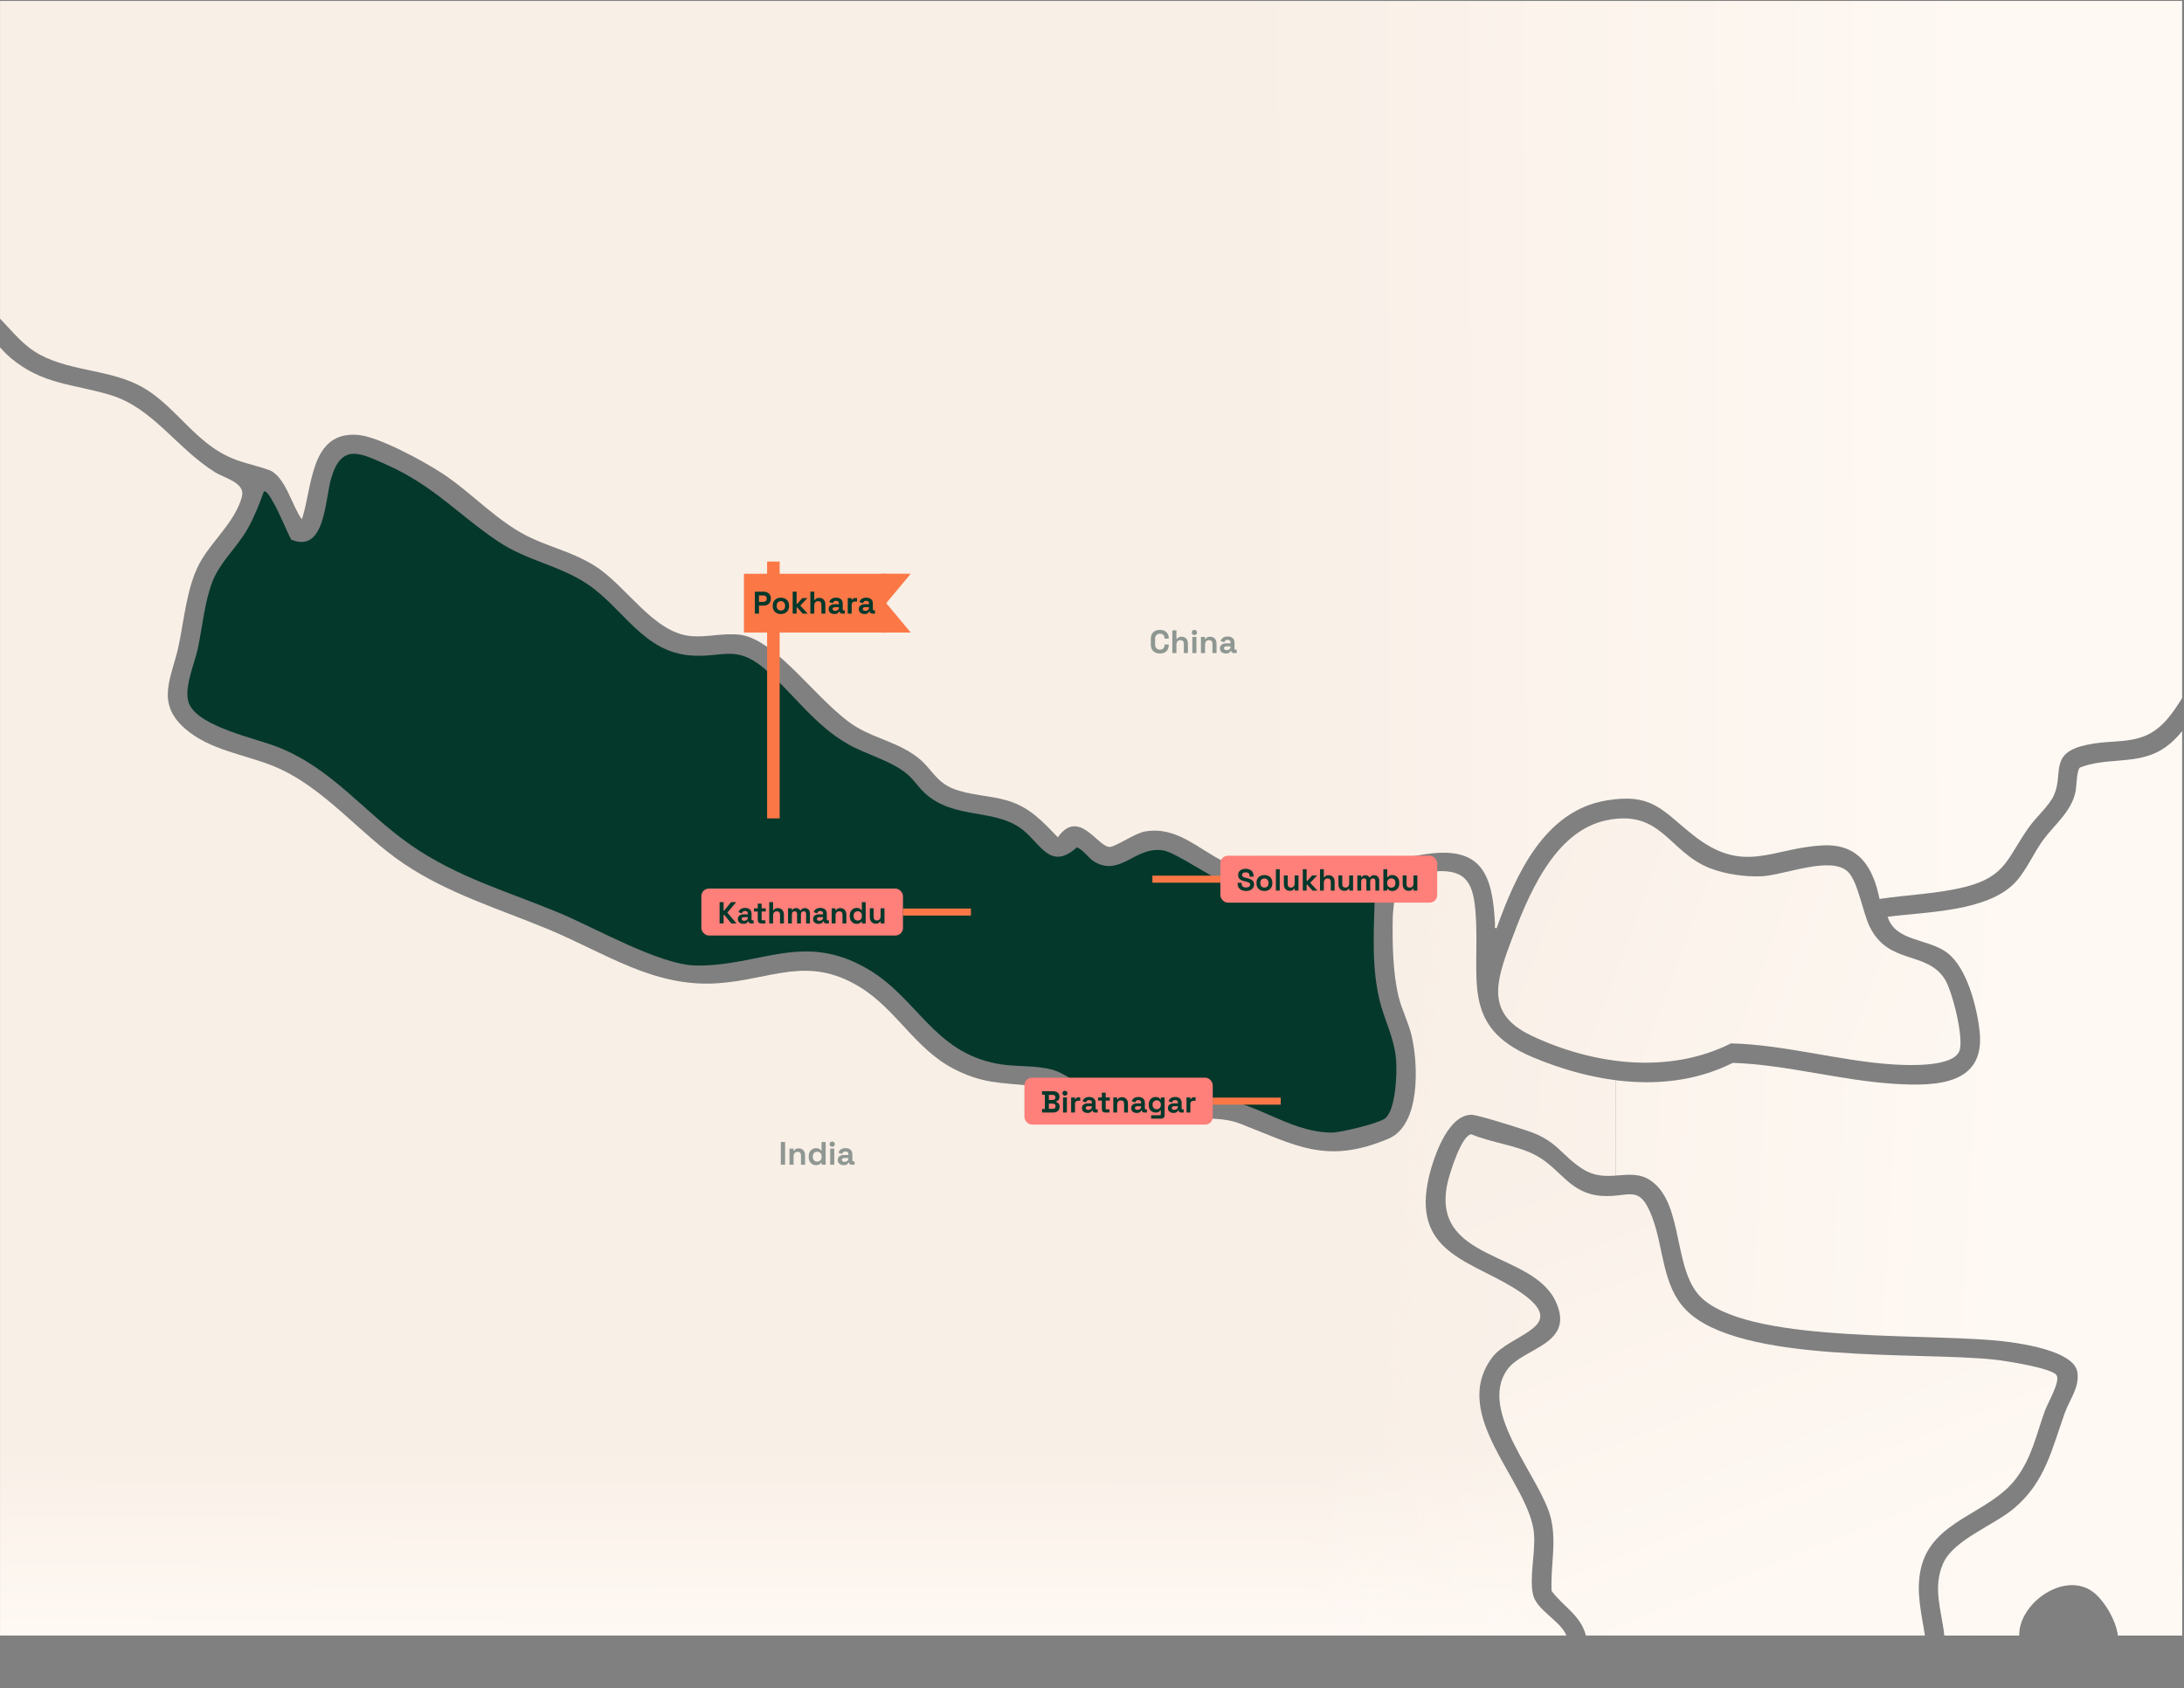 <svg xmlns="http://www.w3.org/2000/svg" fill="none" viewBox="0 0 1149 888" height="888" width="1149">
<rect x="0" y="0" width="1149" height="888" fill="#808080" stroke="none"/>
<g clip-path="url(#clip0_35_58280)">
<g clip-path="url(#clip1_35_58280)">
<g clip-path="url(#clip2_35_58280)">
<path fill="url(#paint0_linear_35_58280)" d="M-80.575 -61.367C-84.117 -43.513 -75.958 -28.296 -65.188 -14.88C-53.743 -0.628 -36.887 10.877 -30.068 28.517C-25.169 41.2 -25.63 53.993 -42.605 52.141C-56.175 50.656 -71.597 27.084 -86.122 38.494C-105.316 53.558 -77.323 96.11 -70.778 112.752C-65.631 125.819 -61.185 154.435 -49.817 161.774C-42.008 166.818 -31.587 164.855 -23.079 165.76C-9.748 167.185 -3.825 180.345 5.606 188.282C22.265 202.296 38.412 201.92 57.862 207.715C80.273 214.398 92.845 235.657 112.892 248.271C118.158 251.591 129.236 253.912 127.273 261.26C123.654 274.77 110.887 285.029 104.742 296.772C98.281 309.121 96.864 326.105 93.963 339.76C90.421 356.419 81.571 369.477 97.351 383.294C110.357 394.679 128.741 396.804 144.111 403.102C170.38 413.873 189.045 438.597 212.395 454.301C235.745 470.004 261.553 477.728 288.096 488.694C318.069 501.078 343.646 519.453 377.298 517.251C405.837 515.382 424.578 502.341 452.247 519.137C471.304 530.701 481.401 551.61 501.465 562.091C516.443 569.908 526.044 569.541 542.012 571.043C560.045 572.733 571.661 588.889 593.244 590.647C612.498 592.217 635.669 584.579 652.516 591.116C681.866 602.501 697.757 612.76 730.461 599.011C747.547 591.825 746.19 559.496 742.589 544.569C740.924 537.674 737.383 530.906 735.752 524.095C732.723 511.473 732.492 495.693 732.731 482.652C732.842 476.789 734.737 471.054 732.834 464.892C733.559 462.647 752.164 458.551 755.356 458.337C771.836 457.245 775.164 465.225 776.282 480.143C778.868 514.605 767.85 539.909 806.179 556.074C839.232 570.019 878.491 575.754 911.613 559.104C939.939 560.051 968.999 568.491 996.923 570.156C1018.21 571.427 1044.49 570.941 1041.49 542.666C1040.14 529.958 1034.88 508.93 1024.22 501.044C1014.18 493.602 997.171 495.343 993.083 482.268C1013.09 479.597 1045.93 479.725 1060.48 463.893C1066.09 457.791 1069.83 448.881 1074.65 442.216C1080.66 433.869 1089.52 427.323 1091.87 416.766C1092.56 413.66 1092.41 405.654 1094.23 403.768C1106.95 398.656 1121.7 401.839 1134.23 395.968C1163.59 382.219 1160.04 329.715 1204.46 347.27C1217.11 352.271 1232.76 365.961 1246.83 359.218C1254.37 355.6 1259.27 347.432 1267.04 344.863V664.051C1254.01 677.596 1244.62 693.692 1245.67 713.159C1246.05 720.319 1248.77 728.282 1249.1 735.323C1249.73 748.636 1239.16 791.291 1231.88 802.565C1224.69 813.677 1213.36 804.358 1202.88 802.036C1186.37 798.375 1174.57 803.811 1175.84 822.263C1176.73 835.201 1180.99 847.926 1184.26 860.352H1114.28C1113.41 852.33 1106.49 840.373 1099.52 836.276C1084.47 827.426 1061.99 843.855 1062.22 860.352H1022.96C1021.55 847.303 1016.63 835.338 1022.24 822.502C1027.74 809.905 1048.97 802.463 1059.67 793.365C1076.11 779.386 1079.41 762.411 1086.31 743.2C1088.86 736.108 1094.19 729.732 1092.88 721.71C1091.18 711.187 1066.11 707.202 1057.4 705.998C1018.81 700.656 924.44 707.466 896.234 683.672C879.506 669.556 886.53 633.404 868.42 621.021C857.505 613.553 845.812 623.214 832.687 614.936C821.703 608.014 819.509 600.359 804.642 595.187C800.008 593.574 777.52 586.414 774.166 586.405C760.98 586.38 753.128 611.505 751.089 622.216C743.783 660.655 776.615 663.676 800.111 679.934C826.542 698.215 794.486 701.33 784.971 714.14C762.132 744.881 804.89 779.753 807.041 806.986C807.809 816.69 804.386 830.49 806.563 839.042C808.636 847.201 820.738 852.406 824.084 860.352H-371.599V210.028C-354.71 195.11 -336.344 187.053 -339.262 161.049C-340.56 149.425 -351.45 132.578 -349.222 121.893C-347.123 111.831 -330.352 100.301 -324.302 91.348C-303.375 60.411 -351.962 50.459 -371.608 41.055V-61.367H-80.584H-80.575Z"></path>
<path fill="url(#paint1_linear_35_58280)" d="M-80.575 -61.367C-84.117 -43.513 -75.958 -28.296 -65.188 -14.88C-53.743 -0.628 -36.887 10.877 -30.068 28.517C-25.169 41.2 -25.63 53.993 -42.605 52.141C-56.175 50.656 -71.597 27.084 -86.122 38.494C-105.316 53.558 -77.323 96.11 -70.778 112.752C-65.631 125.819 -61.185 154.435 -49.817 161.774C-42.008 166.818 -31.587 164.855 -23.079 165.76C-9.748 167.185 -3.825 180.345 5.606 188.282C22.265 202.296 38.412 201.92 57.862 207.715C80.273 214.398 92.845 235.657 112.892 248.271C118.158 251.591 129.236 253.912 127.273 261.26C123.654 274.77 110.887 285.029 104.742 296.772C98.281 309.121 96.864 326.105 93.963 339.76C90.421 356.419 81.571 369.477 97.351 383.294C110.357 394.679 128.741 396.804 144.111 403.102C170.38 413.873 189.045 438.597 212.395 454.301C235.745 470.004 261.553 477.728 288.096 488.694C318.069 501.078 343.646 519.453 377.298 517.251C405.837 515.382 424.578 502.341 452.247 519.137C471.304 530.701 481.401 551.61 501.465 562.091C516.443 569.908 526.044 569.541 542.012 571.043C560.045 572.733 571.661 588.889 593.244 590.647C612.498 592.217 635.669 584.579 652.516 591.116C681.866 602.501 697.757 612.76 730.461 599.011C747.547 591.825 746.19 559.496 742.589 544.569C740.924 537.674 737.383 530.906 735.752 524.095C732.723 511.473 732.492 495.693 732.731 482.652C732.842 476.789 734.737 471.054 732.834 464.892C733.559 462.647 752.164 458.551 755.356 458.337C771.836 457.245 775.164 465.225 776.282 480.143C778.868 514.605 767.85 539.909 806.179 556.074C839.232 570.019 878.491 575.754 911.613 559.104C939.939 560.051 968.999 568.491 996.923 570.156C1018.21 571.427 1044.49 570.941 1041.49 542.666C1040.14 529.958 1034.88 508.93 1024.22 501.044C1014.18 493.602 997.171 495.343 993.083 482.268C1013.09 479.597 1045.93 479.725 1060.48 463.893C1066.09 457.791 1069.83 448.881 1074.65 442.216C1080.66 433.869 1089.52 427.323 1091.87 416.766C1092.56 413.66 1092.41 405.654 1094.23 403.768C1106.95 398.656 1121.7 401.839 1134.23 395.968C1163.59 382.219 1160.04 329.715 1204.46 347.27C1217.11 352.271 1232.76 365.961 1246.83 359.218C1254.37 355.6 1259.27 347.432 1267.04 344.863V664.051C1254.01 677.596 1244.62 693.692 1245.67 713.159C1246.05 720.319 1248.77 728.282 1249.1 735.323C1249.73 748.636 1239.16 791.291 1231.88 802.565C1224.69 813.677 1213.36 804.358 1202.88 802.036C1186.37 798.375 1174.57 803.811 1175.84 822.263C1176.73 835.201 1180.99 847.926 1184.26 860.352H1114.28C1113.41 852.33 1106.49 840.373 1099.52 836.276C1084.47 827.426 1061.99 843.855 1062.22 860.352H1022.96C1021.55 847.303 1016.63 835.338 1022.24 822.502C1027.74 809.905 1048.97 802.463 1059.67 793.365C1076.11 779.386 1079.41 762.411 1086.31 743.2C1088.86 736.108 1094.19 729.732 1092.88 721.71C1091.18 711.187 1066.11 707.202 1057.4 705.998C1018.81 700.656 924.44 707.466 896.234 683.672C879.506 669.556 886.53 633.404 868.42 621.021C857.505 613.553 845.812 623.214 832.687 614.936C821.703 608.014 819.509 600.359 804.642 595.187C800.008 593.574 777.52 586.414 774.166 586.405C760.98 586.38 753.128 611.505 751.089 622.216C743.783 660.655 776.615 663.676 800.111 679.934C826.542 698.215 794.486 701.33 784.971 714.14C762.132 744.881 804.89 779.753 807.041 806.986C807.809 816.69 804.386 830.49 806.563 839.042C808.636 847.201 820.738 852.406 824.084 860.352H-371.599V210.028C-354.71 195.11 -336.344 187.053 -339.262 161.049C-340.56 149.425 -351.45 132.578 -349.222 121.893C-347.123 111.831 -330.352 100.301 -324.302 91.348C-303.375 60.411 -351.962 50.459 -371.608 41.055V-61.367H-80.584H-80.575Z"></path>
</g>
<g clip-path="url(#clip3_35_58280)">
<path fill="url(#paint2_linear_35_58280)" d="M-80.575 -61.367C-84.117 -43.513 -75.958 -28.296 -65.188 -14.88C-53.743 -0.628 -36.887 10.877 -30.068 28.517C-25.169 41.2 -25.63 53.993 -42.605 52.141C-56.175 50.656 -71.597 27.084 -86.122 38.494C-105.316 53.558 -77.323 96.11 -70.778 112.752C-65.631 125.819 -61.185 154.435 -49.817 161.774C-42.008 166.818 -31.587 164.855 -23.079 165.76C-9.748 167.185 -3.825 180.345 5.606 188.282C22.265 202.296 38.412 201.92 57.862 207.715C80.273 214.398 92.845 235.657 112.892 248.271C118.158 251.591 129.236 253.912 127.273 261.26C123.654 274.77 110.887 285.029 104.742 296.772C98.281 309.121 96.864 326.105 93.963 339.76C90.421 356.419 81.571 369.477 97.351 383.294C110.357 394.679 128.741 396.804 144.111 403.102C170.38 413.873 189.045 438.597 212.395 454.301C235.745 470.004 261.553 477.728 288.096 488.694C318.069 501.078 343.646 519.453 377.298 517.251C405.837 515.382 424.578 502.341 452.247 519.137C471.304 530.701 481.401 551.61 501.465 562.091C516.443 569.908 526.044 569.541 542.012 571.043C560.045 572.733 571.661 588.889 593.244 590.647C612.498 592.217 635.669 584.579 652.516 591.116C681.866 602.501 697.757 612.76 730.461 599.011C747.547 591.825 746.19 559.496 742.589 544.569C740.924 537.674 737.383 530.906 735.752 524.095C732.723 511.473 732.492 495.693 732.731 482.652C732.842 476.789 734.737 471.054 732.834 464.892C733.559 462.647 752.164 458.551 755.356 458.337C771.836 457.245 775.164 465.225 776.282 480.143C778.868 514.605 767.85 539.909 806.179 556.074C839.232 570.019 878.491 575.754 911.613 559.104C939.939 560.051 968.999 568.491 996.923 570.156C1018.21 571.427 1044.49 570.941 1041.49 542.666C1040.14 529.958 1034.88 508.93 1024.22 501.044C1014.18 493.602 997.171 495.343 993.083 482.268C1013.09 479.597 1045.93 479.725 1060.48 463.893C1066.09 457.791 1069.83 448.881 1074.65 442.216C1080.66 433.869 1089.52 427.323 1091.87 416.766C1092.56 413.66 1092.41 405.654 1094.23 403.768C1106.95 398.656 1121.7 401.839 1134.23 395.968C1163.59 382.219 1160.04 329.715 1204.46 347.27C1217.11 352.271 1232.76 365.961 1246.83 359.218C1254.37 355.6 1259.27 347.432 1267.04 344.863V664.051C1254.01 677.596 1244.62 693.692 1245.67 713.159C1246.05 720.319 1248.77 728.282 1249.1 735.323C1249.73 748.636 1239.16 791.291 1231.88 802.565C1224.69 813.677 1213.36 804.358 1202.88 802.036C1186.37 798.375 1174.57 803.811 1175.84 822.263C1176.73 835.201 1180.99 847.926 1184.26 860.352H1114.28C1113.41 852.33 1106.49 840.373 1099.52 836.276C1084.47 827.426 1061.99 843.855 1062.22 860.352H1022.96C1021.55 847.303 1016.63 835.338 1022.24 822.502C1027.74 809.905 1048.97 802.463 1059.67 793.365C1076.11 779.386 1079.41 762.411 1086.31 743.2C1088.86 736.108 1094.19 729.732 1092.88 721.71C1091.18 711.187 1066.11 707.202 1057.4 705.998C1018.81 700.656 924.44 707.466 896.234 683.672C879.506 669.556 886.53 633.404 868.42 621.021C857.505 613.553 845.812 623.214 832.687 614.936C821.703 608.014 819.509 600.359 804.642 595.187C800.008 593.574 777.52 586.414 774.166 586.405C760.98 586.38 753.128 611.505 751.089 622.216C743.783 660.655 776.615 663.676 800.111 679.934C826.542 698.215 794.486 701.33 784.971 714.14C762.132 744.881 804.89 779.753 807.041 806.986C807.809 816.69 804.386 830.49 806.563 839.042C808.636 847.201 820.738 852.406 824.084 860.352H-371.599V210.028C-354.71 195.11 -336.344 187.053 -339.262 161.049C-340.56 149.425 -351.45 132.578 -349.222 121.893C-347.123 111.831 -330.352 100.301 -324.302 91.348C-303.375 60.411 -351.962 50.459 -371.608 41.055V-61.367H-80.584H-80.575Z"></path>
<path fill="url(#paint3_linear_35_58280)" d="M-80.575 -61.367C-84.117 -43.513 -75.958 -28.296 -65.188 -14.88C-53.743 -0.628 -36.887 10.877 -30.068 28.517C-25.169 41.2 -25.63 53.993 -42.605 52.141C-56.175 50.656 -71.597 27.084 -86.122 38.494C-105.316 53.558 -77.323 96.11 -70.778 112.752C-65.631 125.819 -61.185 154.435 -49.817 161.774C-42.008 166.818 -31.587 164.855 -23.079 165.76C-9.748 167.185 -3.825 180.345 5.606 188.282C22.265 202.296 38.412 201.92 57.862 207.715C80.273 214.398 92.845 235.657 112.892 248.271C118.158 251.591 129.236 253.912 127.273 261.26C123.654 274.77 110.887 285.029 104.742 296.772C98.281 309.121 96.864 326.105 93.963 339.76C90.421 356.419 81.571 369.477 97.351 383.294C110.357 394.679 128.741 396.804 144.111 403.102C170.38 413.873 189.045 438.597 212.395 454.301C235.745 470.004 261.553 477.728 288.096 488.694C318.069 501.078 343.646 519.453 377.298 517.251C405.837 515.382 424.578 502.341 452.247 519.137C471.304 530.701 481.401 551.61 501.465 562.091C516.443 569.908 526.044 569.541 542.012 571.043C560.045 572.733 571.661 588.889 593.244 590.647C612.498 592.217 635.669 584.579 652.516 591.116C681.866 602.501 697.757 612.76 730.461 599.011C747.547 591.825 746.19 559.496 742.589 544.569C740.924 537.674 737.383 530.906 735.752 524.095C732.723 511.473 732.492 495.693 732.731 482.652C732.842 476.789 734.737 471.054 732.834 464.892C733.559 462.647 752.164 458.551 755.356 458.337C771.836 457.245 775.164 465.225 776.282 480.143C778.868 514.605 767.85 539.909 806.179 556.074C839.232 570.019 878.491 575.754 911.613 559.104C939.939 560.051 968.999 568.491 996.923 570.156C1018.21 571.427 1044.49 570.941 1041.49 542.666C1040.14 529.958 1034.88 508.93 1024.22 501.044C1014.18 493.602 997.171 495.343 993.083 482.268C1013.09 479.597 1045.93 479.725 1060.48 463.893C1066.09 457.791 1069.83 448.881 1074.65 442.216C1080.66 433.869 1089.52 427.323 1091.87 416.766C1092.56 413.66 1092.41 405.654 1094.23 403.768C1106.95 398.656 1121.7 401.839 1134.23 395.968C1163.59 382.219 1160.04 329.715 1204.46 347.27C1217.11 352.271 1232.76 365.961 1246.83 359.218C1254.37 355.6 1259.27 347.432 1267.04 344.863V664.051C1254.01 677.596 1244.62 693.692 1245.67 713.159C1246.05 720.319 1248.77 728.282 1249.1 735.323C1249.73 748.636 1239.16 791.291 1231.88 802.565C1224.69 813.677 1213.36 804.358 1202.88 802.036C1186.37 798.375 1174.57 803.811 1175.84 822.263C1176.73 835.201 1180.99 847.926 1184.26 860.352H1114.28C1113.41 852.33 1106.49 840.373 1099.52 836.276C1084.47 827.426 1061.99 843.855 1062.22 860.352H1022.96C1021.55 847.303 1016.63 835.338 1022.24 822.502C1027.74 809.905 1048.97 802.463 1059.67 793.365C1076.11 779.386 1079.41 762.411 1086.31 743.2C1088.86 736.108 1094.19 729.732 1092.88 721.71C1091.18 711.187 1066.11 707.202 1057.4 705.998C1018.81 700.656 924.44 707.466 896.234 683.672C879.506 669.556 886.53 633.404 868.42 621.021C857.505 613.553 845.812 623.214 832.687 614.936C821.703 608.014 819.509 600.359 804.642 595.187C800.008 593.574 777.52 586.414 774.166 586.405C760.98 586.38 753.128 611.505 751.089 622.216C743.783 660.655 776.615 663.676 800.111 679.934C826.542 698.215 794.486 701.33 784.971 714.14C762.132 744.881 804.89 779.753 807.041 806.986C807.809 816.69 804.386 830.49 806.563 839.042C808.636 847.201 820.738 852.406 824.084 860.352H-371.599V210.028C-354.71 195.11 -336.344 187.053 -339.262 161.049C-340.56 149.425 -351.45 132.578 -349.222 121.893C-347.123 111.831 -330.352 100.301 -324.302 91.348C-303.375 60.411 -351.962 50.459 -371.608 41.055V-61.367H-80.584H-80.575Z"></path>
</g>
<path fill="url(#paint4_linear_35_58280)" d="M-70.332 -61.367H1267.01V335.484C1257.01 334.486 1247.89 351.077 1239.23 351.666C1230.41 352.263 1208.85 335.672 1195.54 333.999C1160.34 329.57 1157.5 356.889 1141.06 377.235C1127.23 394.355 1112.91 387.493 1094.92 392.537C1078.52 397.137 1085.5 407.344 1080.58 418.311C1078.16 423.713 1071.16 429.901 1067.47 435.073C1056.01 451.152 1055.57 461.009 1034.03 466.497C1019.57 470.183 1003.61 470.661 988.825 472.872C985.463 456.323 978.004 443.872 959.313 444.7C932.054 445.911 917.554 460.599 890.637 439.195C874.455 426.325 869.343 417.065 845.199 421.051C812.376 426.47 797.347 460.446 787.37 488.251C785.97 488.481 786.568 487.099 786.525 486.143C785.236 460.54 779.988 444.998 750.51 449.248C707.846 455.393 689.292 475.133 644.281 453.422C630.294 446.671 619.037 434.356 602.147 437.437C597.035 438.367 586.768 445.519 583.832 445.527C577.474 445.544 567.583 424.908 556.522 440.449C548.252 431.872 541.655 424.558 529.826 421.076C520.72 418.396 509.864 418.337 501.159 414.752C492.454 411.168 490.039 404.374 483.561 399.066C473.729 391.009 461.824 388.927 451.19 382.791C431.723 371.568 409.064 336.201 389.153 333.88C380.559 332.873 372.007 335.348 363.652 334.631C343.605 332.89 329.685 308.14 312.796 297.583C302.187 290.952 291.741 288.511 280.706 283.586C262.229 275.342 249.197 259.861 232.563 248.945C223.073 242.715 199.492 229.854 188.679 228.821C163.033 226.372 164.493 256.174 158.817 273.183C153.577 266.219 150.129 250.251 141.313 247.161C131.294 243.654 124.492 243.338 114.6 237.176C100.117 228.155 90.26 212.742 75.871 204.216C59.016 194.239 38.132 195.75 20.977 186.567C3.823 177.384 -1.178 157.328 -23.828 155.416C-30.024 154.896 -40.47 156.662 -45.514 152.352C-51.036 147.624 -57.206 119.64 -60.526 111.037C-66.398 95.829 -86.411 65.463 -81.572 49.854C-79.575 43.419 -75.419 45.621 -70.921 48.028C-61.755 52.935 -54.842 61.205 -43.44 62.365C-21.592 64.584 -13.544 48.779 -18.87 29.26C-28.224 -5.031 -77.442 -21.921 -70.332 -61.376V-61.367Z"></path>
<path fill="url(#paint5_linear_35_58280)" d="M1012.69 860.352H834.317C831.757 849.795 822.216 844.938 816.301 836.899C815.653 824.021 818.972 811.671 815.977 798.895C810.933 777.397 777.179 742.542 792.985 720.438C801.289 708.823 828.983 707.338 818.452 684.619C806.009 657.761 751.977 663.786 761.672 621.703C762.756 617.001 768.986 596.928 774.115 596.68C784.98 601.289 798.575 602.415 808.731 608.15C821.285 615.234 825.962 627.822 842.442 629.06C857.335 630.169 862.421 622.104 869.326 640.581C875.274 656.481 874.446 676.033 886.779 688.844C914.686 717.835 1010.14 710.828 1049.81 715.275C1055.27 715.889 1079.15 719.593 1081.89 723.314C1084.21 726.455 1077.35 737.908 1075.82 742.124C1071.26 754.661 1069.11 766.336 1060.84 777.499C1046.71 796.557 1016.25 799.322 1010.53 825.335C1007.87 837.428 1010.9 848.429 1012.69 860.352Z"></path>
<path fill="#04382B" d="M486.412 417.116C502.141 431.548 523.494 424.874 538.182 436.609C547.673 444.187 552.776 458.167 566.602 445.689C570.34 447.362 572.636 451.544 575.973 453.439C589.653 461.188 597.266 444.998 611.945 447.336C618.363 448.361 638.035 461.999 646.587 465.6C660.711 471.549 674.938 474.886 690.402 473.623C701.617 472.709 712.293 468.434 723.371 466.897C723.038 486.467 721.161 506.378 725.658 525.64C728.236 536.675 733.612 545.832 734.5 557.764C735.012 564.685 734.346 583.29 728.944 588.121C725.863 590.877 705.278 595.776 700.755 595.776C676.756 595.75 658.057 576.787 635.048 577.862C612.935 578.895 597.514 585.279 575.546 575.046C568.223 571.632 561.387 564.873 553.715 562.739C544.6 560.204 534.043 561.357 524.493 559.53C490.987 553.138 482.836 525.179 456.508 509.74C422.609 489.864 400.035 508.349 366.247 507.897C347.113 507.641 312.993 488.02 294.063 480.151C267.017 468.912 240.68 461.563 216.161 444.546C191.65 427.537 174.752 404.118 145.82 392.844C134.213 388.321 105.418 382.441 99.7 370.689C96.056 363.204 102.286 349.421 104.044 341.279C106.493 329.962 107.663 316.188 111.896 305.605C115.984 295.389 124.936 287.7 130.373 277.996C133.701 272.048 136.535 265.101 138.771 258.649C140.196 257.582 142.568 262.199 143.174 263.197C147.015 269.547 149.78 277.262 153.219 283.876C171.099 291.301 170.937 262.916 174.171 251.812C179.693 232.823 189.491 238.226 204.204 244.84C228.271 255.67 241.568 271.134 262.247 284.943C277.276 294.98 294.43 297.438 309.05 307.269C328.124 320.088 338.357 343.046 363.661 344.829C380.227 345.999 387.106 338.975 402.075 351.648C417.215 364.467 428.062 381.092 445.993 391.368C455.978 397.094 468.294 399.825 477.178 407.122C480.6 409.93 483.434 414.351 486.421 417.082L486.412 417.116Z"></path>
<path fill="url(#paint6_linear_35_58280)" d="M972.286 458.67C977.526 463.91 979.967 480.1 983.773 487.721C993.75 507.657 1013.4 500.028 1023.09 514.971C1027.1 521.15 1033.42 546.421 1030.81 552.898C1027.36 561.476 1003.82 560.426 996.054 559.939C968.249 558.181 939.018 549.57 910.693 548.845C877.792 565.384 838.005 560.11 805.582 544.731C781.78 533.44 786.901 516.815 794.65 495.948C803.585 471.873 817.377 437.12 845.37 431.453C874.208 425.616 877.733 448.13 899.589 456.698C907.595 459.83 918.305 461.367 926.908 460.94C938.779 460.343 963.521 449.913 972.286 458.678V458.67Z"></path>
<path stroke-width="6.604" stroke="#FB7846" d="M406.877 295.402L406.877 430.5"></path>
<rect fill="#FB7846" transform="translate(391.38 301.826)" height="30.914" width="74.313"></rect>
<path fill="#04382B" d="M397.124 322.783V311.253H401.868C402.593 311.253 403.23 311.401 403.779 311.698C404.339 311.983 404.772 312.39 405.08 312.917C405.398 313.444 405.558 314.07 405.558 314.795V315.025C405.558 315.739 405.393 316.365 405.063 316.903C404.745 317.43 404.306 317.842 403.746 318.138C403.197 318.424 402.571 318.567 401.868 318.567H399.298V322.783H397.124ZM399.298 316.59H401.654C402.17 316.59 402.587 316.447 402.906 316.162C403.224 315.876 403.383 315.486 403.383 314.992V314.827C403.383 314.333 403.224 313.944 402.906 313.658C402.587 313.373 402.17 313.23 401.654 313.23H399.298V316.59ZM410.825 323.014C410.013 323.014 409.282 322.849 408.634 322.52C407.987 322.19 407.476 321.713 407.103 321.087C406.729 320.461 406.543 319.709 406.543 318.83V318.567C406.543 317.688 406.729 316.936 407.103 316.31C407.476 315.684 407.987 315.206 408.634 314.877C409.282 314.547 410.013 314.383 410.825 314.383C411.638 314.383 412.368 314.547 413.016 314.877C413.664 315.206 414.174 315.684 414.548 316.31C414.921 316.936 415.108 317.688 415.108 318.567V318.83C415.108 319.709 414.921 320.461 414.548 321.087C414.174 321.713 413.664 322.19 413.016 322.52C412.368 322.849 411.638 323.014 410.825 323.014ZM410.825 321.169C411.462 321.169 411.989 320.966 412.406 320.56C412.824 320.142 413.032 319.549 413.032 318.781V318.616C413.032 317.847 412.824 317.26 412.406 316.853C412 316.436 411.473 316.228 410.825 316.228C410.188 316.228 409.661 316.436 409.244 316.853C408.827 317.26 408.618 317.847 408.618 318.616V318.781C408.618 319.549 408.827 320.142 409.244 320.56C409.661 320.966 410.188 321.169 410.825 321.169ZM417.023 322.783V311.253H419.099V317.628H419.395L422.097 314.613H424.798L421.026 318.567L424.93 322.783H422.261L419.395 319.538H419.099V322.783H417.023ZM426.321 322.783V311.253H428.396V315.618H428.693C428.781 315.442 428.918 315.267 429.104 315.091C429.291 314.915 429.538 314.773 429.846 314.663C430.164 314.542 430.565 314.482 431.048 314.482C431.685 314.482 432.24 314.63 432.712 314.926C433.195 315.212 433.568 315.613 433.832 316.129C434.095 316.634 434.227 317.227 434.227 317.908V322.783H432.152V318.072C432.152 317.457 431.998 316.996 431.69 316.689C431.394 316.381 430.966 316.228 430.406 316.228C429.769 316.228 429.275 316.442 428.923 316.87C428.572 317.287 428.396 317.875 428.396 318.632V322.783H426.321ZM439.007 323.014C438.425 323.014 437.904 322.915 437.443 322.717C436.981 322.509 436.613 322.212 436.339 321.828C436.075 321.433 435.944 320.955 435.944 320.395C435.944 319.835 436.075 319.368 436.339 318.995C436.613 318.61 436.987 318.325 437.459 318.138C437.942 317.941 438.491 317.842 439.106 317.842H441.346V317.381C441.346 316.996 441.225 316.683 440.984 316.442C440.742 316.189 440.358 316.063 439.831 316.063C439.315 316.063 438.93 316.184 438.678 316.425C438.425 316.656 438.261 316.958 438.184 317.331L436.273 316.689C436.405 316.271 436.613 315.893 436.899 315.552C437.195 315.201 437.585 314.921 438.068 314.712C438.563 314.493 439.161 314.383 439.864 314.383C440.94 314.383 441.791 314.652 442.417 315.19C443.043 315.728 443.356 316.508 443.356 317.529V320.576C443.356 320.905 443.509 321.07 443.817 321.07H444.476V322.783H443.092C442.686 322.783 442.351 322.684 442.087 322.487C441.824 322.289 441.692 322.026 441.692 321.696V321.68H441.379C441.335 321.811 441.236 321.987 441.083 322.207C440.929 322.415 440.687 322.602 440.358 322.767C440.029 322.931 439.578 323.014 439.007 323.014ZM439.37 321.334C439.952 321.334 440.424 321.174 440.786 320.856C441.16 320.527 441.346 320.093 441.346 319.555V319.39H439.254C438.87 319.39 438.568 319.472 438.348 319.637C438.129 319.802 438.019 320.032 438.019 320.329C438.019 320.625 438.134 320.867 438.365 321.054C438.596 321.24 438.93 321.334 439.37 321.334ZM445.993 322.783V314.613H448.036V315.536H448.332C448.453 315.206 448.651 314.965 448.925 314.811C449.211 314.657 449.54 314.58 449.913 314.58H450.902V316.425H449.881C449.353 316.425 448.92 316.568 448.579 316.853C448.239 317.128 448.069 317.556 448.069 318.138V322.783H445.993ZM454.868 323.014C454.286 323.014 453.764 322.915 453.303 322.717C452.842 322.509 452.474 322.212 452.199 321.828C451.936 321.433 451.804 320.955 451.804 320.395C451.804 319.835 451.936 319.368 452.199 318.995C452.474 318.61 452.847 318.325 453.319 318.138C453.802 317.941 454.351 317.842 454.966 317.842H457.206V317.381C457.206 316.996 457.086 316.683 456.844 316.442C456.603 316.189 456.218 316.063 455.691 316.063C455.175 316.063 454.791 316.184 454.538 316.425C454.286 316.656 454.121 316.958 454.044 317.331L452.133 316.689C452.265 316.271 452.474 315.893 452.759 315.552C453.056 315.201 453.445 314.921 453.929 314.712C454.423 314.493 455.021 314.383 455.724 314.383C456.8 314.383 457.651 314.652 458.277 315.19C458.903 315.728 459.216 316.508 459.216 317.529V320.576C459.216 320.905 459.37 321.07 459.677 321.07H460.336V322.783H458.952C458.546 322.783 458.211 322.684 457.948 322.487C457.684 322.289 457.552 322.026 457.552 321.696V321.68H457.239C457.195 321.811 457.097 321.987 456.943 322.207C456.789 322.415 456.548 322.602 456.218 322.767C455.889 322.931 455.439 323.014 454.868 323.014ZM455.23 321.334C455.812 321.334 456.284 321.174 456.646 320.856C457.02 320.527 457.206 320.093 457.206 319.555V319.39H455.115C454.73 319.39 454.428 319.472 454.209 319.637C453.989 319.802 453.879 320.032 453.879 320.329C453.879 320.625 453.995 320.867 454.225 321.054C454.456 321.24 454.791 321.334 455.23 321.334Z"></path>
<path fill="#FB7846" d="M479.134 301.818H465.693V317.947L479.134 301.818Z"></path>
<path fill="#FB7846" d="M479.135 332.747H465.694V316.618L479.135 332.747Z"></path>
<rect fill="#FF7F7A" rx="3.967" height="24.686" width="99.069" y="566.888" x="538.951"></rect>
<path fill="#04382B" d="M548.223 585.231V583.37H549.7V575.861H548.223V574H554C554.684 574 555.278 574.117 555.781 574.353C556.294 574.577 556.69 574.903 556.968 575.331C557.257 575.748 557.401 576.251 557.401 576.84V577C557.401 577.513 557.305 577.936 557.112 578.268C556.92 578.588 556.69 578.84 556.422 579.022C556.166 579.193 555.92 579.316 555.684 579.391V579.679C555.92 579.744 556.176 579.867 556.454 580.048C556.732 580.22 556.968 580.471 557.16 580.803C557.364 581.134 557.465 581.567 557.465 582.102V582.263C557.465 582.883 557.321 583.418 557.032 583.867C556.743 584.306 556.342 584.643 555.829 584.878C555.326 585.113 554.738 585.231 554.064 585.231H548.223ZM551.817 583.306H553.807C554.267 583.306 554.636 583.193 554.914 582.969C555.203 582.744 555.347 582.423 555.347 582.006V581.846C555.347 581.428 555.208 581.107 554.93 580.883C554.652 580.658 554.278 580.546 553.807 580.546H551.817V583.306ZM551.817 578.621H553.775C554.213 578.621 554.572 578.508 554.85 578.284C555.139 578.059 555.283 577.749 555.283 577.353V577.193C555.283 576.786 555.144 576.476 554.866 576.262C554.588 576.037 554.224 575.925 553.775 575.925H551.817V578.621ZM559.263 585.231V577.273H561.285V585.231H559.263ZM560.274 576.342C559.91 576.342 559.6 576.224 559.343 575.989C559.097 575.754 558.974 575.444 558.974 575.059C558.974 574.673 559.097 574.363 559.343 574.128C559.6 573.893 559.91 573.775 560.274 573.775C560.648 573.775 560.959 573.893 561.205 574.128C561.451 574.363 561.574 574.673 561.574 575.059C561.574 575.444 561.451 575.754 561.205 575.989C560.959 576.224 560.648 576.342 560.274 576.342ZM563.525 585.231V577.273H565.515V578.171H565.803C565.921 577.85 566.114 577.615 566.381 577.465C566.659 577.316 566.98 577.241 567.344 577.241H568.306V579.038H567.312C566.798 579.038 566.376 579.177 566.044 579.455C565.713 579.722 565.547 580.139 565.547 580.706V585.231H563.525ZM572.169 585.456C571.603 585.456 571.094 585.359 570.645 585.167C570.196 584.964 569.838 584.675 569.57 584.3C569.314 583.915 569.185 583.45 569.185 582.904C569.185 582.359 569.314 581.904 569.57 581.541C569.838 581.166 570.201 580.888 570.661 580.706C571.132 580.514 571.667 580.418 572.266 580.418H574.448V579.968C574.448 579.594 574.33 579.289 574.095 579.054C573.86 578.808 573.485 578.685 572.972 578.685C572.469 578.685 572.095 578.802 571.849 579.038C571.603 579.262 571.442 579.556 571.367 579.92L569.506 579.294C569.634 578.888 569.838 578.519 570.116 578.187C570.405 577.845 570.784 577.572 571.255 577.369C571.736 577.155 572.319 577.048 573.004 577.048C574.052 577.048 574.881 577.31 575.491 577.834C576.1 578.358 576.405 579.118 576.405 580.113V583.081C576.405 583.402 576.555 583.562 576.855 583.562H577.496V585.231H576.149C575.753 585.231 575.427 585.135 575.17 584.942C574.913 584.75 574.785 584.493 574.785 584.172V584.156H574.48C574.437 584.284 574.341 584.455 574.191 584.669C574.041 584.873 573.806 585.054 573.485 585.215C573.164 585.375 572.726 585.456 572.169 585.456ZM572.522 583.819C573.089 583.819 573.549 583.664 573.902 583.354C574.266 583.033 574.448 582.61 574.448 582.086V581.926H572.41C572.036 581.926 571.742 582.006 571.528 582.166C571.314 582.327 571.207 582.551 571.207 582.84C571.207 583.129 571.319 583.364 571.544 583.546C571.768 583.728 572.095 583.819 572.522 583.819ZM581.443 585.231C580.919 585.231 580.491 585.071 580.16 584.75C579.839 584.418 579.678 583.979 579.678 583.434V578.941H577.689V577.273H579.678V574.802H581.7V577.273H583.882V578.941H581.7V583.081C581.7 583.402 581.85 583.562 582.149 583.562H583.69V585.231H581.443ZM585.712 585.231V577.273H587.702V578.316H587.99C588.119 578.038 588.359 577.775 588.712 577.529C589.065 577.273 589.6 577.144 590.317 577.144C590.937 577.144 591.477 577.289 591.937 577.578C592.408 577.856 592.772 578.246 593.028 578.749C593.285 579.241 593.414 579.819 593.414 580.482V585.231H591.392V580.642C591.392 580.043 591.242 579.594 590.943 579.294C590.654 578.995 590.237 578.845 589.691 578.845C589.071 578.845 588.589 579.054 588.247 579.471C587.905 579.877 587.734 580.45 587.734 581.188V585.231H585.712ZM598.07 585.456C597.503 585.456 596.995 585.359 596.546 585.167C596.096 584.964 595.738 584.675 595.471 584.3C595.214 583.915 595.086 583.45 595.086 582.904C595.086 582.359 595.214 581.904 595.471 581.541C595.738 581.166 596.102 580.888 596.562 580.706C597.032 580.514 597.567 580.418 598.166 580.418H600.348V579.968C600.348 579.594 600.231 579.289 599.995 579.054C599.76 578.808 599.386 578.685 598.872 578.685C598.369 578.685 597.995 578.802 597.749 579.038C597.503 579.262 597.343 579.556 597.268 579.92L595.406 579.294C595.535 578.888 595.738 578.519 596.016 578.187C596.305 577.845 596.685 577.572 597.155 577.369C597.637 577.155 598.22 577.048 598.904 577.048C599.953 577.048 600.781 577.31 601.391 577.834C602.001 578.358 602.306 579.118 602.306 580.113V583.081C602.306 583.402 602.455 583.562 602.755 583.562H603.397V585.231H602.049C601.653 585.231 601.327 585.135 601.07 584.942C600.814 584.75 600.685 584.493 600.685 584.172V584.156H600.38C600.338 584.284 600.241 584.455 600.092 584.669C599.942 584.873 599.706 585.054 599.386 585.215C599.065 585.375 598.626 585.456 598.07 585.456ZM598.423 583.819C598.99 583.819 599.45 583.664 599.803 583.354C600.166 583.033 600.348 582.61 600.348 582.086V581.926H598.311C597.936 581.926 597.642 582.006 597.428 582.166C597.214 582.327 597.107 582.551 597.107 582.84C597.107 583.129 597.22 583.364 597.444 583.546C597.669 583.728 597.995 583.819 598.423 583.819ZM604.333 581.284V581.027C604.333 580.193 604.499 579.482 604.831 578.893C605.162 578.294 605.601 577.84 606.146 577.529C606.702 577.209 607.307 577.048 607.959 577.048C608.687 577.048 609.238 577.176 609.612 577.433C609.986 577.69 610.259 577.957 610.43 578.235H610.719V577.273H612.709V586.643C612.709 587.188 612.548 587.622 612.227 587.943C611.906 588.274 611.478 588.44 610.944 588.44H605.617V586.675H610.238C610.537 586.675 610.687 586.515 610.687 586.194V584.124H610.398C610.291 584.295 610.141 584.472 609.949 584.653C609.756 584.824 609.5 584.969 609.179 585.087C608.858 585.204 608.451 585.263 607.959 585.263C607.307 585.263 606.702 585.108 606.146 584.798C605.601 584.477 605.162 584.022 604.831 583.434C604.499 582.835 604.333 582.118 604.333 581.284ZM608.537 583.498C609.157 583.498 609.676 583.3 610.093 582.904C610.51 582.509 610.719 581.952 610.719 581.236V581.075C610.719 580.348 610.51 579.792 610.093 579.407C609.687 579.011 609.168 578.813 608.537 578.813C607.916 578.813 607.398 579.011 606.981 579.407C606.563 579.792 606.355 580.348 606.355 581.075V581.236C606.355 581.952 606.563 582.509 606.981 582.904C607.398 583.3 607.916 583.498 608.537 583.498ZM617.421 585.456C616.854 585.456 616.346 585.359 615.897 585.167C615.447 584.964 615.089 584.675 614.822 584.3C614.565 583.915 614.436 583.45 614.436 582.904C614.436 582.359 614.565 581.904 614.822 581.541C615.089 581.166 615.453 580.888 615.913 580.706C616.383 580.514 616.918 580.418 617.517 580.418H619.699V579.968C619.699 579.594 619.581 579.289 619.346 579.054C619.111 578.808 618.736 578.685 618.223 578.685C617.72 578.685 617.346 578.802 617.1 579.038C616.854 579.262 616.693 579.556 616.619 579.92L614.757 579.294C614.886 578.888 615.089 578.519 615.367 578.187C615.656 577.845 616.036 577.572 616.506 577.369C616.988 577.155 617.571 577.048 618.255 577.048C619.303 577.048 620.132 577.31 620.742 577.834C621.352 578.358 621.657 579.118 621.657 580.113V583.081C621.657 583.402 621.806 583.562 622.106 583.562H622.748V585.231H621.4C621.004 585.231 620.678 585.135 620.421 584.942C620.164 584.75 620.036 584.493 620.036 584.172V584.156H619.731C619.688 584.284 619.592 584.455 619.442 584.669C619.293 584.873 619.057 585.054 618.736 585.215C618.416 585.375 617.977 585.456 617.421 585.456ZM617.774 583.819C618.341 583.819 618.801 583.664 619.154 583.354C619.517 583.033 619.699 582.61 619.699 582.086V581.926H617.661C617.287 581.926 616.993 582.006 616.779 582.166C616.565 582.327 616.458 582.551 616.458 582.84C616.458 583.129 616.57 583.364 616.795 583.546C617.02 583.728 617.346 583.819 617.774 583.819ZM624.226 585.231V577.273H626.215V578.171H626.504C626.622 577.85 626.814 577.615 627.082 577.465C627.36 577.316 627.681 577.241 628.044 577.241H629.007V579.038H628.012C627.499 579.038 627.076 579.177 626.745 579.455C626.413 579.722 626.247 580.139 626.247 580.706V585.231H624.226Z"></path>
<path stroke-width="3.703" stroke="#FB7846" d="M638.02 579.231H673.767"></path>
</g>
<rect fill="#FF7F7A" rx="3.967" height="24.686" width="106.069" y="467.426" x="368.985"></rect>
<path fill="#04382B" d="M378.578 485.769V474.538H380.696V478.998H380.985L384.627 474.538H387.339L382.654 480.073L387.499 485.769H384.708L380.985 481.212H380.696V485.769H378.578ZM391.157 485.994C390.59 485.994 390.082 485.897 389.633 485.705C389.184 485.502 388.825 485.213 388.558 484.838C388.301 484.453 388.173 483.988 388.173 483.443C388.173 482.897 388.301 482.442 388.558 482.079C388.825 481.704 389.189 481.426 389.649 481.244C390.12 481.052 390.654 480.956 391.253 480.956H393.436V480.506C393.436 480.132 393.318 479.827 393.083 479.592C392.847 479.346 392.473 479.223 391.959 479.223C391.457 479.223 391.082 479.34 390.836 479.576C390.59 479.8 390.43 480.095 390.355 480.458L388.494 479.832C388.622 479.426 388.825 479.057 389.103 478.725C389.392 478.383 389.772 478.11 390.243 477.907C390.724 477.693 391.307 477.586 391.992 477.586C393.04 477.586 393.869 477.848 394.478 478.372C395.088 478.897 395.393 479.656 395.393 480.651V483.619C395.393 483.94 395.543 484.1 395.842 484.1H396.484V485.769H395.136C394.741 485.769 394.414 485.673 394.158 485.48C393.901 485.288 393.773 485.031 393.773 484.71V484.694H393.468C393.425 484.822 393.329 484.994 393.179 485.207C393.029 485.411 392.794 485.593 392.473 485.753C392.152 485.913 391.713 485.994 391.157 485.994ZM391.51 484.357C392.077 484.357 392.537 484.202 392.89 483.892C393.254 483.571 393.436 483.148 393.436 482.624V482.464H391.398C391.024 482.464 390.729 482.544 390.515 482.704C390.301 482.865 390.195 483.09 390.195 483.378C390.195 483.667 390.307 483.902 390.531 484.084C390.756 484.266 391.082 484.357 391.51 484.357ZM400.431 485.769C399.907 485.769 399.479 485.609 399.147 485.288C398.827 484.956 398.666 484.518 398.666 483.972V479.479H396.677V477.811H398.666V475.34H400.688V477.811H402.87V479.479H400.688V483.619C400.688 483.94 400.837 484.1 401.137 484.1H402.677V485.769H400.431ZM404.7 485.769V474.538H406.721V478.79H407.01C407.096 478.618 407.229 478.447 407.411 478.276C407.593 478.105 407.834 477.966 408.133 477.859C408.444 477.741 408.834 477.682 409.305 477.682C409.925 477.682 410.465 477.827 410.925 478.116C411.396 478.394 411.759 478.784 412.016 479.287C412.273 479.779 412.401 480.357 412.401 481.02V485.769H410.38V481.18C410.38 480.581 410.23 480.132 409.93 479.832C409.642 479.533 409.224 479.383 408.679 479.383C408.058 479.383 407.577 479.592 407.235 480.009C406.893 480.415 406.721 480.988 406.721 481.726V485.769H404.7ZM414.587 485.769V477.811H416.576V478.677H416.865C417.004 478.41 417.234 478.18 417.555 477.987C417.876 477.784 418.298 477.682 418.823 477.682C419.389 477.682 419.844 477.795 420.186 478.019C420.529 478.233 420.791 478.517 420.973 478.87H421.261C421.443 478.527 421.7 478.244 422.032 478.019C422.363 477.795 422.834 477.682 423.443 477.682C423.935 477.682 424.379 477.789 424.775 478.003C425.182 478.207 425.503 478.522 425.738 478.95C425.984 479.367 426.107 479.897 426.107 480.538V485.769H424.085V480.683C424.085 480.244 423.973 479.918 423.748 479.704C423.524 479.479 423.208 479.367 422.802 479.367C422.342 479.367 421.983 479.517 421.727 479.816C421.481 480.105 421.358 480.522 421.358 481.068V485.769H419.336V480.683C419.336 480.244 419.224 479.918 418.999 479.704C418.774 479.479 418.459 479.367 418.052 479.367C417.592 479.367 417.234 479.517 416.977 479.816C416.731 480.105 416.608 480.522 416.608 481.068V485.769H414.587ZM430.752 485.994C430.185 485.994 429.677 485.897 429.228 485.705C428.779 485.502 428.42 485.213 428.153 484.838C427.896 484.453 427.768 483.988 427.768 483.443C427.768 482.897 427.896 482.442 428.153 482.079C428.42 481.704 428.784 481.426 429.244 481.244C429.715 481.052 430.249 480.956 430.848 480.956H433.03V480.506C433.03 480.132 432.913 479.827 432.677 479.592C432.442 479.346 432.068 479.223 431.554 479.223C431.052 479.223 430.677 479.34 430.431 479.576C430.185 479.8 430.025 480.095 429.95 480.458L428.089 479.832C428.217 479.426 428.42 479.057 428.698 478.725C428.987 478.383 429.367 478.11 429.838 477.907C430.319 477.693 430.902 477.586 431.586 477.586C432.635 477.586 433.464 477.848 434.073 478.372C434.683 478.897 434.988 479.656 434.988 480.651V483.619C434.988 483.94 435.138 484.1 435.437 484.1H436.079V485.769H434.731C434.335 485.769 434.009 485.673 433.752 485.48C433.496 485.288 433.367 485.031 433.367 484.71V484.694H433.063C433.02 484.822 432.924 484.994 432.774 485.207C432.624 485.411 432.389 485.593 432.068 485.753C431.747 485.913 431.308 485.994 430.752 485.994ZM431.105 484.357C431.672 484.357 432.132 484.202 432.485 483.892C432.849 483.571 433.03 483.148 433.03 482.624V482.464H430.993C430.618 482.464 430.324 482.544 430.11 482.704C429.896 482.865 429.789 483.09 429.789 483.378C429.789 483.667 429.902 483.902 430.126 484.084C430.351 484.266 430.677 484.357 431.105 484.357ZM437.557 485.769V477.811H439.547V478.854H439.835C439.964 478.576 440.204 478.314 440.557 478.068C440.91 477.811 441.445 477.682 442.162 477.682C442.782 477.682 443.323 477.827 443.782 478.116C444.253 478.394 444.617 478.784 444.874 479.287C445.13 479.779 445.259 480.357 445.259 481.02V485.769H443.237V481.18C443.237 480.581 443.087 480.132 442.788 479.832C442.499 479.533 442.082 479.383 441.536 479.383C440.916 479.383 440.434 479.592 440.092 480.009C439.75 480.415 439.579 480.988 439.579 481.726V485.769H437.557ZM450.653 485.994C450.022 485.994 449.428 485.839 448.872 485.528C448.327 485.207 447.888 484.742 447.556 484.132C447.225 483.523 447.059 482.785 447.059 481.918V481.662C447.059 480.795 447.225 480.057 447.556 479.447C447.888 478.838 448.327 478.378 448.872 478.068C449.418 477.747 450.011 477.586 450.653 477.586C451.134 477.586 451.535 477.645 451.856 477.763C452.188 477.87 452.455 478.009 452.659 478.18C452.862 478.351 453.017 478.533 453.124 478.725H453.413V474.538H455.434V485.769H453.445V484.806H453.156C452.974 485.106 452.691 485.379 452.306 485.625C451.931 485.871 451.38 485.994 450.653 485.994ZM451.263 484.229C451.883 484.229 452.402 484.031 452.819 483.635C453.236 483.229 453.445 482.64 453.445 481.87V481.71C453.445 480.94 453.236 480.357 452.819 479.961C452.413 479.554 451.894 479.351 451.263 479.351C450.642 479.351 450.124 479.554 449.706 479.961C449.289 480.357 449.081 480.94 449.081 481.71V481.87C449.081 482.64 449.289 483.229 449.706 483.635C450.124 484.031 450.642 484.229 451.263 484.229ZM460.708 485.897C460.088 485.897 459.542 485.758 459.072 485.48C458.612 485.191 458.253 484.796 457.997 484.293C457.74 483.79 457.612 483.213 457.612 482.56V477.811H459.633V482.4C459.633 482.999 459.778 483.448 460.066 483.747C460.366 484.047 460.788 484.197 461.334 484.197C461.954 484.197 462.436 483.993 462.778 483.587C463.12 483.17 463.291 482.592 463.291 481.854V477.811H465.313V485.769H463.324V484.726H463.035C462.906 484.994 462.666 485.256 462.313 485.512C461.96 485.769 461.425 485.897 460.708 485.897Z"></path>
<path stroke-width="3.703" stroke="#FB7846" d="M475.054 479.769H510.802"></path>
<path stroke-width="3.703" stroke="#FB7846" d="M606.284 462.479H642.032"></path>
<rect fill="#FF7F7A" rx="3.967" height="24.686" width="114.069" y="450.135" x="642.032"></rect>
<path fill="#04382B" d="M655.524 468.703C654.658 468.703 653.893 468.548 653.23 468.238C652.567 467.928 652.048 467.484 651.673 466.906C651.299 466.329 651.112 465.633 651.112 464.82V464.371H653.198V464.82C653.198 465.494 653.406 466.002 653.823 466.345C654.241 466.676 654.808 466.842 655.524 466.842C656.252 466.842 656.792 466.698 657.145 466.409C657.508 466.12 657.69 465.751 657.69 465.302C657.69 464.991 657.599 464.74 657.418 464.548C657.246 464.355 656.99 464.2 656.647 464.082C656.316 463.954 655.909 463.836 655.428 463.729L655.059 463.649C654.289 463.478 653.626 463.264 653.069 463.007C652.524 462.74 652.101 462.392 651.802 461.964C651.513 461.536 651.369 460.98 651.369 460.296C651.369 459.611 651.529 459.028 651.85 458.547C652.182 458.055 652.642 457.68 653.23 457.424C653.829 457.156 654.529 457.023 655.332 457.023C656.134 457.023 656.845 457.162 657.466 457.44C658.097 457.707 658.589 458.114 658.942 458.659C659.305 459.194 659.487 459.868 659.487 460.681V461.162H657.401V460.681C657.401 460.253 657.316 459.911 657.145 459.654C656.984 459.386 656.749 459.194 656.439 459.076C656.129 458.948 655.76 458.884 655.332 458.884C654.69 458.884 654.214 459.007 653.904 459.253C653.604 459.488 653.454 459.814 653.454 460.231C653.454 460.51 653.524 460.745 653.663 460.937C653.813 461.13 654.032 461.29 654.321 461.419C654.61 461.547 654.979 461.659 655.428 461.756L655.797 461.836C656.599 462.007 657.295 462.226 657.883 462.494C658.482 462.761 658.947 463.114 659.279 463.553C659.61 463.991 659.776 464.553 659.776 465.237C659.776 465.922 659.6 466.526 659.247 467.051C658.904 467.564 658.412 467.97 657.771 468.27C657.139 468.559 656.391 468.703 655.524 468.703ZM665.206 468.703C664.415 468.703 663.704 468.543 663.072 468.222C662.441 467.901 661.944 467.436 661.58 466.826C661.217 466.216 661.035 465.483 661.035 464.628V464.371C661.035 463.515 661.217 462.783 661.58 462.173C661.944 461.563 662.441 461.098 663.072 460.777C663.704 460.456 664.415 460.296 665.206 460.296C665.998 460.296 666.709 460.456 667.34 460.777C667.971 461.098 668.469 461.563 668.833 462.173C669.196 462.783 669.378 463.515 669.378 464.371V464.628C669.378 465.483 669.196 466.216 668.833 466.826C668.469 467.436 667.971 467.901 667.34 468.222C666.709 468.543 665.998 468.703 665.206 468.703ZM665.206 466.906C665.827 466.906 666.34 466.708 666.747 466.312C667.153 465.906 667.356 465.328 667.356 464.58V464.419C667.356 463.67 667.153 463.098 666.747 462.702C666.351 462.296 665.837 462.093 665.206 462.093C664.586 462.093 664.073 462.296 663.666 462.702C663.26 463.098 663.056 463.67 663.056 464.419V464.58C663.056 465.328 663.26 465.906 663.666 466.312C664.073 466.708 664.586 466.906 665.206 466.906ZM671.244 468.479V457.247H673.266V468.479H671.244ZM678.538 468.607C677.918 468.607 677.373 468.468 676.902 468.19C676.442 467.901 676.084 467.505 675.827 467.002C675.57 466.5 675.442 465.922 675.442 465.27V460.52H677.463V465.109C677.463 465.708 677.608 466.157 677.897 466.457C678.196 466.756 678.619 466.906 679.164 466.906C679.785 466.906 680.266 466.703 680.608 466.296C680.951 465.879 681.122 465.302 681.122 464.564V460.52H683.143V468.479H681.154V467.436H680.865C680.737 467.703 680.496 467.965 680.143 468.222C679.79 468.479 679.255 468.607 678.538 468.607ZM685.393 468.479V457.247H687.415V463.456H687.703L690.335 460.52H692.966L689.292 464.371L693.094 468.479H690.495L687.703 465.318H687.415V468.479H685.393ZM694.45 468.479V457.247H696.471V461.499H696.76C696.846 461.328 696.979 461.157 697.161 460.986C697.343 460.814 697.584 460.675 697.883 460.568C698.193 460.451 698.584 460.392 699.054 460.392C699.675 460.392 700.215 460.536 700.675 460.825C701.146 461.103 701.509 461.494 701.766 461.996C702.023 462.488 702.151 463.066 702.151 463.729V468.479H700.129V463.89C700.129 463.291 699.98 462.841 699.68 462.542C699.391 462.242 698.974 462.093 698.429 462.093C697.808 462.093 697.327 462.301 696.985 462.718C696.642 463.125 696.471 463.697 696.471 464.435V468.479H694.45ZM707.244 468.607C706.623 468.607 706.078 468.468 705.607 468.19C705.147 467.901 704.789 467.505 704.532 467.002C704.275 466.5 704.147 465.922 704.147 465.27V460.52H706.169V465.109C706.169 465.708 706.313 466.157 706.602 466.457C706.901 466.756 707.324 466.906 707.869 466.906C708.49 466.906 708.971 466.703 709.313 466.296C709.656 465.879 709.827 465.302 709.827 464.564V460.52H711.848V468.479H709.859V467.436H709.57C709.442 467.703 709.201 467.965 708.848 468.222C708.495 468.479 707.96 468.607 707.244 468.607ZM714.098 468.479V460.52H716.088V461.387H716.376C716.516 461.119 716.745 460.889 717.066 460.697C717.387 460.494 717.81 460.392 718.334 460.392C718.901 460.392 719.355 460.504 719.698 460.729C720.04 460.943 720.302 461.226 720.484 461.579H720.773C720.955 461.237 721.211 460.954 721.543 460.729C721.874 460.504 722.345 460.392 722.955 460.392C723.447 460.392 723.891 460.499 724.287 460.713C724.693 460.916 725.014 461.232 725.249 461.659C725.495 462.077 725.618 462.606 725.618 463.248V468.479H723.597V463.392C723.597 462.954 723.484 462.628 723.26 462.414C723.035 462.189 722.719 462.077 722.313 462.077C721.853 462.077 721.495 462.226 721.238 462.526C720.992 462.815 720.869 463.232 720.869 463.777V468.479H718.847V463.392C718.847 462.954 718.735 462.628 718.51 462.414C718.286 462.189 717.97 462.077 717.564 462.077C717.104 462.077 716.745 462.226 716.489 462.526C716.243 462.815 716.12 463.232 716.12 463.777V468.479H714.098ZM732.574 468.703C731.857 468.703 731.306 468.58 730.921 468.334C730.536 468.088 730.253 467.815 730.071 467.516H729.782V468.479H727.793V457.247H729.814V461.435H730.103C730.221 461.242 730.376 461.06 730.568 460.889C730.772 460.718 731.034 460.579 731.355 460.472C731.686 460.355 732.093 460.296 732.574 460.296C733.216 460.296 733.809 460.456 734.355 460.777C734.9 461.087 735.339 461.547 735.671 462.157C736.002 462.767 736.168 463.505 736.168 464.371V464.628C736.168 465.494 736.002 466.232 735.671 466.842C735.339 467.452 734.9 467.917 734.355 468.238C733.809 468.548 733.216 468.703 732.574 468.703ZM731.964 466.938C732.585 466.938 733.103 466.74 733.521 466.345C733.938 465.938 734.146 465.35 734.146 464.58V464.419C734.146 463.649 733.938 463.066 733.521 462.67C733.114 462.264 732.595 462.061 731.964 462.061C731.344 462.061 730.825 462.264 730.408 462.67C729.991 463.066 729.782 463.649 729.782 464.419V464.58C729.782 465.35 729.991 465.938 730.408 466.345C730.825 466.74 731.344 466.938 731.964 466.938ZM741.057 468.607C740.436 468.607 739.891 468.468 739.42 468.19C738.96 467.901 738.602 467.505 738.345 467.002C738.088 466.5 737.96 465.922 737.96 465.27V460.52H739.982V465.109C739.982 465.708 740.126 466.157 740.415 466.457C740.714 466.756 741.137 466.906 741.682 466.906C742.303 466.906 742.784 466.703 743.126 466.296C743.469 465.879 743.64 465.302 743.64 464.564V460.52H745.662V468.479H743.672V467.436H743.383C743.255 467.703 743.014 467.965 742.661 468.222C742.308 468.479 741.773 468.607 741.057 468.607Z"></path>
<path fill="#8E9792" d="M610.258 343.763C608.778 343.763 607.606 343.354 606.742 342.534C605.877 341.704 605.444 340.52 605.444 338.984V336.117C605.444 334.58 605.877 333.403 606.742 332.583C607.606 331.753 608.778 331.337 610.258 331.337C611.726 331.337 612.858 331.741 613.654 332.549C614.462 333.346 614.866 334.444 614.866 335.843V335.946H612.647V335.775C612.647 335.07 612.448 334.489 612.05 334.034C611.663 333.579 611.066 333.351 610.258 333.351C609.461 333.351 608.835 333.596 608.38 334.085C607.925 334.575 607.697 335.24 607.697 336.082V339.018C607.697 339.849 607.925 340.515 608.38 341.015C608.835 341.505 609.461 341.749 610.258 341.749C611.066 341.749 611.663 341.522 612.05 341.066C612.448 340.6 612.647 340.02 612.647 339.325V339.018H614.866V339.257C614.866 340.657 614.462 341.761 613.654 342.569C612.858 343.365 611.726 343.763 610.258 343.763ZM616.77 343.524V331.576H618.921V336.099H619.228C619.319 335.917 619.462 335.735 619.655 335.553C619.849 335.371 620.105 335.223 620.423 335.109C620.753 334.984 621.169 334.922 621.669 334.922C622.329 334.922 622.904 335.075 623.393 335.383C623.894 335.678 624.281 336.094 624.554 336.629C624.827 337.152 624.964 337.767 624.964 338.472V343.524H622.813V338.643C622.813 338.005 622.654 337.528 622.335 337.209C622.028 336.89 621.584 336.731 621.004 336.731C620.344 336.731 619.832 336.953 619.467 337.397C619.103 337.829 618.921 338.438 618.921 339.223V343.524H616.77ZM627.289 343.524V335.058H629.439V343.524H627.289ZM628.364 334.068C627.977 334.068 627.647 333.943 627.374 333.693C627.112 333.442 626.981 333.112 626.981 332.703C626.981 332.293 627.112 331.963 627.374 331.713C627.647 331.462 627.977 331.337 628.364 331.337C628.762 331.337 629.092 331.462 629.354 331.713C629.616 331.963 629.746 332.293 629.746 332.703C629.746 333.112 629.616 333.442 629.354 333.693C629.092 333.943 628.762 334.068 628.364 334.068ZM631.822 343.524V335.058H633.939V336.168H634.246C634.383 335.872 634.639 335.593 635.014 335.331C635.39 335.058 635.959 334.922 636.721 334.922C637.381 334.922 637.956 335.075 638.445 335.383C638.946 335.678 639.333 336.094 639.606 336.629C639.879 337.152 640.015 337.767 640.015 338.472V343.524H637.865V338.643C637.865 338.005 637.706 337.528 637.387 337.209C637.08 336.89 636.636 336.731 636.056 336.731C635.396 336.731 634.883 336.953 634.519 337.397C634.155 337.829 633.973 338.438 633.973 339.223V343.524H631.822ZM644.969 343.763C644.366 343.763 643.825 343.661 643.348 343.456C642.87 343.24 642.488 342.933 642.204 342.534C641.931 342.125 641.794 341.63 641.794 341.049C641.794 340.469 641.931 339.985 642.204 339.599C642.488 339.2 642.875 338.904 643.365 338.711C643.865 338.506 644.434 338.404 645.071 338.404H647.393V337.926C647.393 337.528 647.268 337.203 647.017 336.953C646.767 336.691 646.369 336.56 645.823 336.56C645.288 336.56 644.889 336.685 644.628 336.936C644.366 337.175 644.195 337.488 644.116 337.875L642.136 337.209C642.272 336.777 642.488 336.384 642.784 336.031C643.091 335.667 643.495 335.377 643.996 335.161C644.508 334.933 645.128 334.819 645.857 334.819C646.972 334.819 647.854 335.098 648.502 335.656C649.151 336.213 649.475 337.021 649.475 338.079V341.237C649.475 341.579 649.635 341.749 649.953 341.749H650.636V343.524H649.202C648.781 343.524 648.434 343.422 648.161 343.217C647.888 343.012 647.751 342.739 647.751 342.398V342.381H647.427C647.381 342.517 647.279 342.699 647.12 342.927C646.96 343.143 646.71 343.337 646.369 343.507C646.027 343.678 645.561 343.763 644.969 343.763ZM645.345 342.022C645.948 342.022 646.437 341.857 646.813 341.527C647.199 341.186 647.393 340.736 647.393 340.179V340.008H645.225C644.827 340.008 644.514 340.094 644.286 340.264C644.059 340.435 643.945 340.674 643.945 340.981C643.945 341.288 644.064 341.539 644.303 341.732C644.542 341.926 644.889 342.022 645.345 342.022Z"></path>
<path fill="#8E9792" d="M410.786 612.68V600.732H413.039V612.68H410.786ZM415.355 612.68V604.214H417.471V605.323H417.779C417.915 605.028 418.171 604.749 418.547 604.487C418.922 604.214 419.491 604.077 420.254 604.077C420.914 604.077 421.488 604.231 421.978 604.538C422.478 604.834 422.865 605.25 423.138 605.784C423.411 606.308 423.548 606.922 423.548 607.628V612.68H421.397V607.798C421.397 607.161 421.238 606.683 420.919 606.365C420.612 606.046 420.168 605.887 419.588 605.887C418.928 605.887 418.416 606.109 418.052 606.552C417.688 606.985 417.505 607.594 417.505 608.379V612.68H415.355ZM429.287 612.919C428.615 612.919 427.984 612.754 427.392 612.424C426.812 612.083 426.345 611.588 425.992 610.939C425.64 610.291 425.463 609.505 425.463 608.584V608.311C425.463 607.389 425.64 606.604 425.992 605.955C426.345 605.306 426.812 604.817 427.392 604.487C427.972 604.146 428.604 603.975 429.287 603.975C429.799 603.975 430.225 604.038 430.567 604.163C430.92 604.277 431.204 604.425 431.42 604.607C431.636 604.789 431.801 604.982 431.915 605.187H432.222V600.732H434.373V612.68H432.257V611.656H431.949C431.756 611.975 431.454 612.265 431.045 612.527C430.646 612.788 430.06 612.919 429.287 612.919ZM429.935 611.042C430.595 611.042 431.147 610.831 431.591 610.41C432.035 609.978 432.257 609.352 432.257 608.532V608.362C432.257 607.542 432.035 606.922 431.591 606.501C431.158 606.069 430.607 605.853 429.935 605.853C429.275 605.853 428.723 606.069 428.28 606.501C427.836 606.922 427.614 607.542 427.614 608.362V608.532C427.614 609.352 427.836 609.978 428.28 610.41C428.723 610.831 429.275 611.042 429.935 611.042ZM436.758 612.68V604.214H438.908V612.68H436.758ZM437.833 603.224C437.446 603.224 437.116 603.099 436.843 602.849C436.581 602.598 436.45 602.268 436.45 601.859C436.45 601.449 436.581 601.119 436.843 600.869C437.116 600.618 437.446 600.493 437.833 600.493C438.231 600.493 438.561 600.618 438.823 600.869C439.085 601.119 439.215 601.449 439.215 601.859C439.215 602.268 439.085 602.598 438.823 602.849C438.561 603.099 438.231 603.224 437.833 603.224ZM443.92 612.919C443.317 612.919 442.776 612.817 442.299 612.612C441.821 612.396 441.439 612.088 441.155 611.69C440.882 611.281 440.745 610.786 440.745 610.205C440.745 609.625 440.882 609.141 441.155 608.754C441.439 608.356 441.826 608.06 442.316 607.867C442.816 607.662 443.385 607.56 444.023 607.56H446.344V607.082C446.344 606.683 446.219 606.359 445.968 606.109C445.718 605.847 445.32 605.716 444.774 605.716C444.239 605.716 443.84 605.841 443.579 606.092C443.317 606.331 443.146 606.643 443.067 607.03L441.087 606.365C441.223 605.932 441.439 605.54 441.735 605.187C442.043 604.823 442.446 604.533 442.947 604.316C443.459 604.089 444.079 603.975 444.808 603.975C445.923 603.975 446.805 604.254 447.453 604.811C448.102 605.369 448.426 606.177 448.426 607.235V610.393C448.426 610.734 448.586 610.905 448.904 610.905H449.587V612.68H448.153C447.732 612.68 447.385 612.578 447.112 612.373C446.839 612.168 446.702 611.895 446.702 611.554V611.537H446.378C446.333 611.673 446.23 611.855 446.071 612.083C445.911 612.299 445.661 612.492 445.32 612.663C444.978 612.834 444.512 612.919 443.92 612.919ZM444.296 611.178C444.899 611.178 445.388 611.013 445.764 610.683C446.15 610.342 446.344 609.892 446.344 609.335V609.164H444.176C443.778 609.164 443.465 609.249 443.237 609.42C443.01 609.591 442.896 609.83 442.896 610.137C442.896 610.444 443.015 610.694 443.254 610.888C443.493 611.081 443.84 611.178 444.296 611.178Z"></path>
<rect fill="#FB7846" height="30.956" width="2.718" y="301.826" x="463.507"></rect>
</g>
<defs>
<linearGradient gradientUnits="userSpaceOnUse" y2="758.809" x2="385.629" y1="860.352" x1="385.369" id="paint0_linear_35_58280">
<stop stop-color="#FFF9F4"></stop>
<stop stop-color="#F8EFE6" offset="1"></stop>
</linearGradient>
<linearGradient gradientUnits="userSpaceOnUse" y2="574.637" x2="1175.19" y1="531.44" x1="713.972" id="paint1_linear_35_58280">
<stop stop-opacity="0" stop-color="#FFF9F4"></stop>
<stop stop-color="#FFF9F4" offset="1"></stop>
</linearGradient>
<linearGradient gradientUnits="userSpaceOnUse" y2="400.377" x2="690.394" y1="423.03" x1="1075.85" id="paint2_linear_35_58280">
<stop stop-color="#FFF9F4"></stop>
<stop stop-color="#F8EFE6" offset="1"></stop>
</linearGradient>
<linearGradient gradientUnits="userSpaceOnUse" y2="860.352" x2="1086.47" y1="814.972" x1="1077.09" id="paint3_linear_35_58280">
<stop stop-opacity="0" stop-color="#FFF9F4"></stop>
<stop stop-color="#FFF9F4" offset="1"></stop>
</linearGradient>
<linearGradient gradientUnits="userSpaceOnUse" y2="214.728" x2="644.323" y1="213.45" x1="1047.33" id="paint4_linear_35_58280">
<stop stop-color="#FFF9F4"></stop>
<stop stop-color="#F8EFE6" offset="1"></stop>
</linearGradient>
<linearGradient gradientUnits="userSpaceOnUse" y2="561.695" x2="805.218" y1="851.189" x1="921.44" id="paint5_linear_35_58280">
<stop stop-color="#FFF9F4"></stop>
<stop stop-color="#F8EFE6" offset="1"></stop>
</linearGradient>
<linearGradient gradientUnits="userSpaceOnUse" y2="348.154" x2="773.706" y1="487.085" x1="1148.78" id="paint6_linear_35_58280">
<stop stop-color="#FFF9F4"></stop>
<stop stop-color="#F8EFE6" offset="1"></stop>
</linearGradient>
<clipPath id="clip0_35_58280">
<rect transform="translate(0.015 0.496)" fill="white" height="887" width="1148"></rect>
</clipPath>
<clipPath id="clip1_35_58280">
<rect transform="translate(-371.598 -61.367)" fill="white" height="921.719" width="1638.61"></rect>
</clipPath>
<clipPath id="clip2_35_58280">
<rect transform="translate(-371.985 -61.504)" fill="white" height="922" width="1222"></rect>
</clipPath>
<clipPath id="clip3_35_58280">
<rect transform="translate(850.015 -61.504)" fill="white" height="922" width="298"></rect>
</clipPath>
</defs>
</svg>
